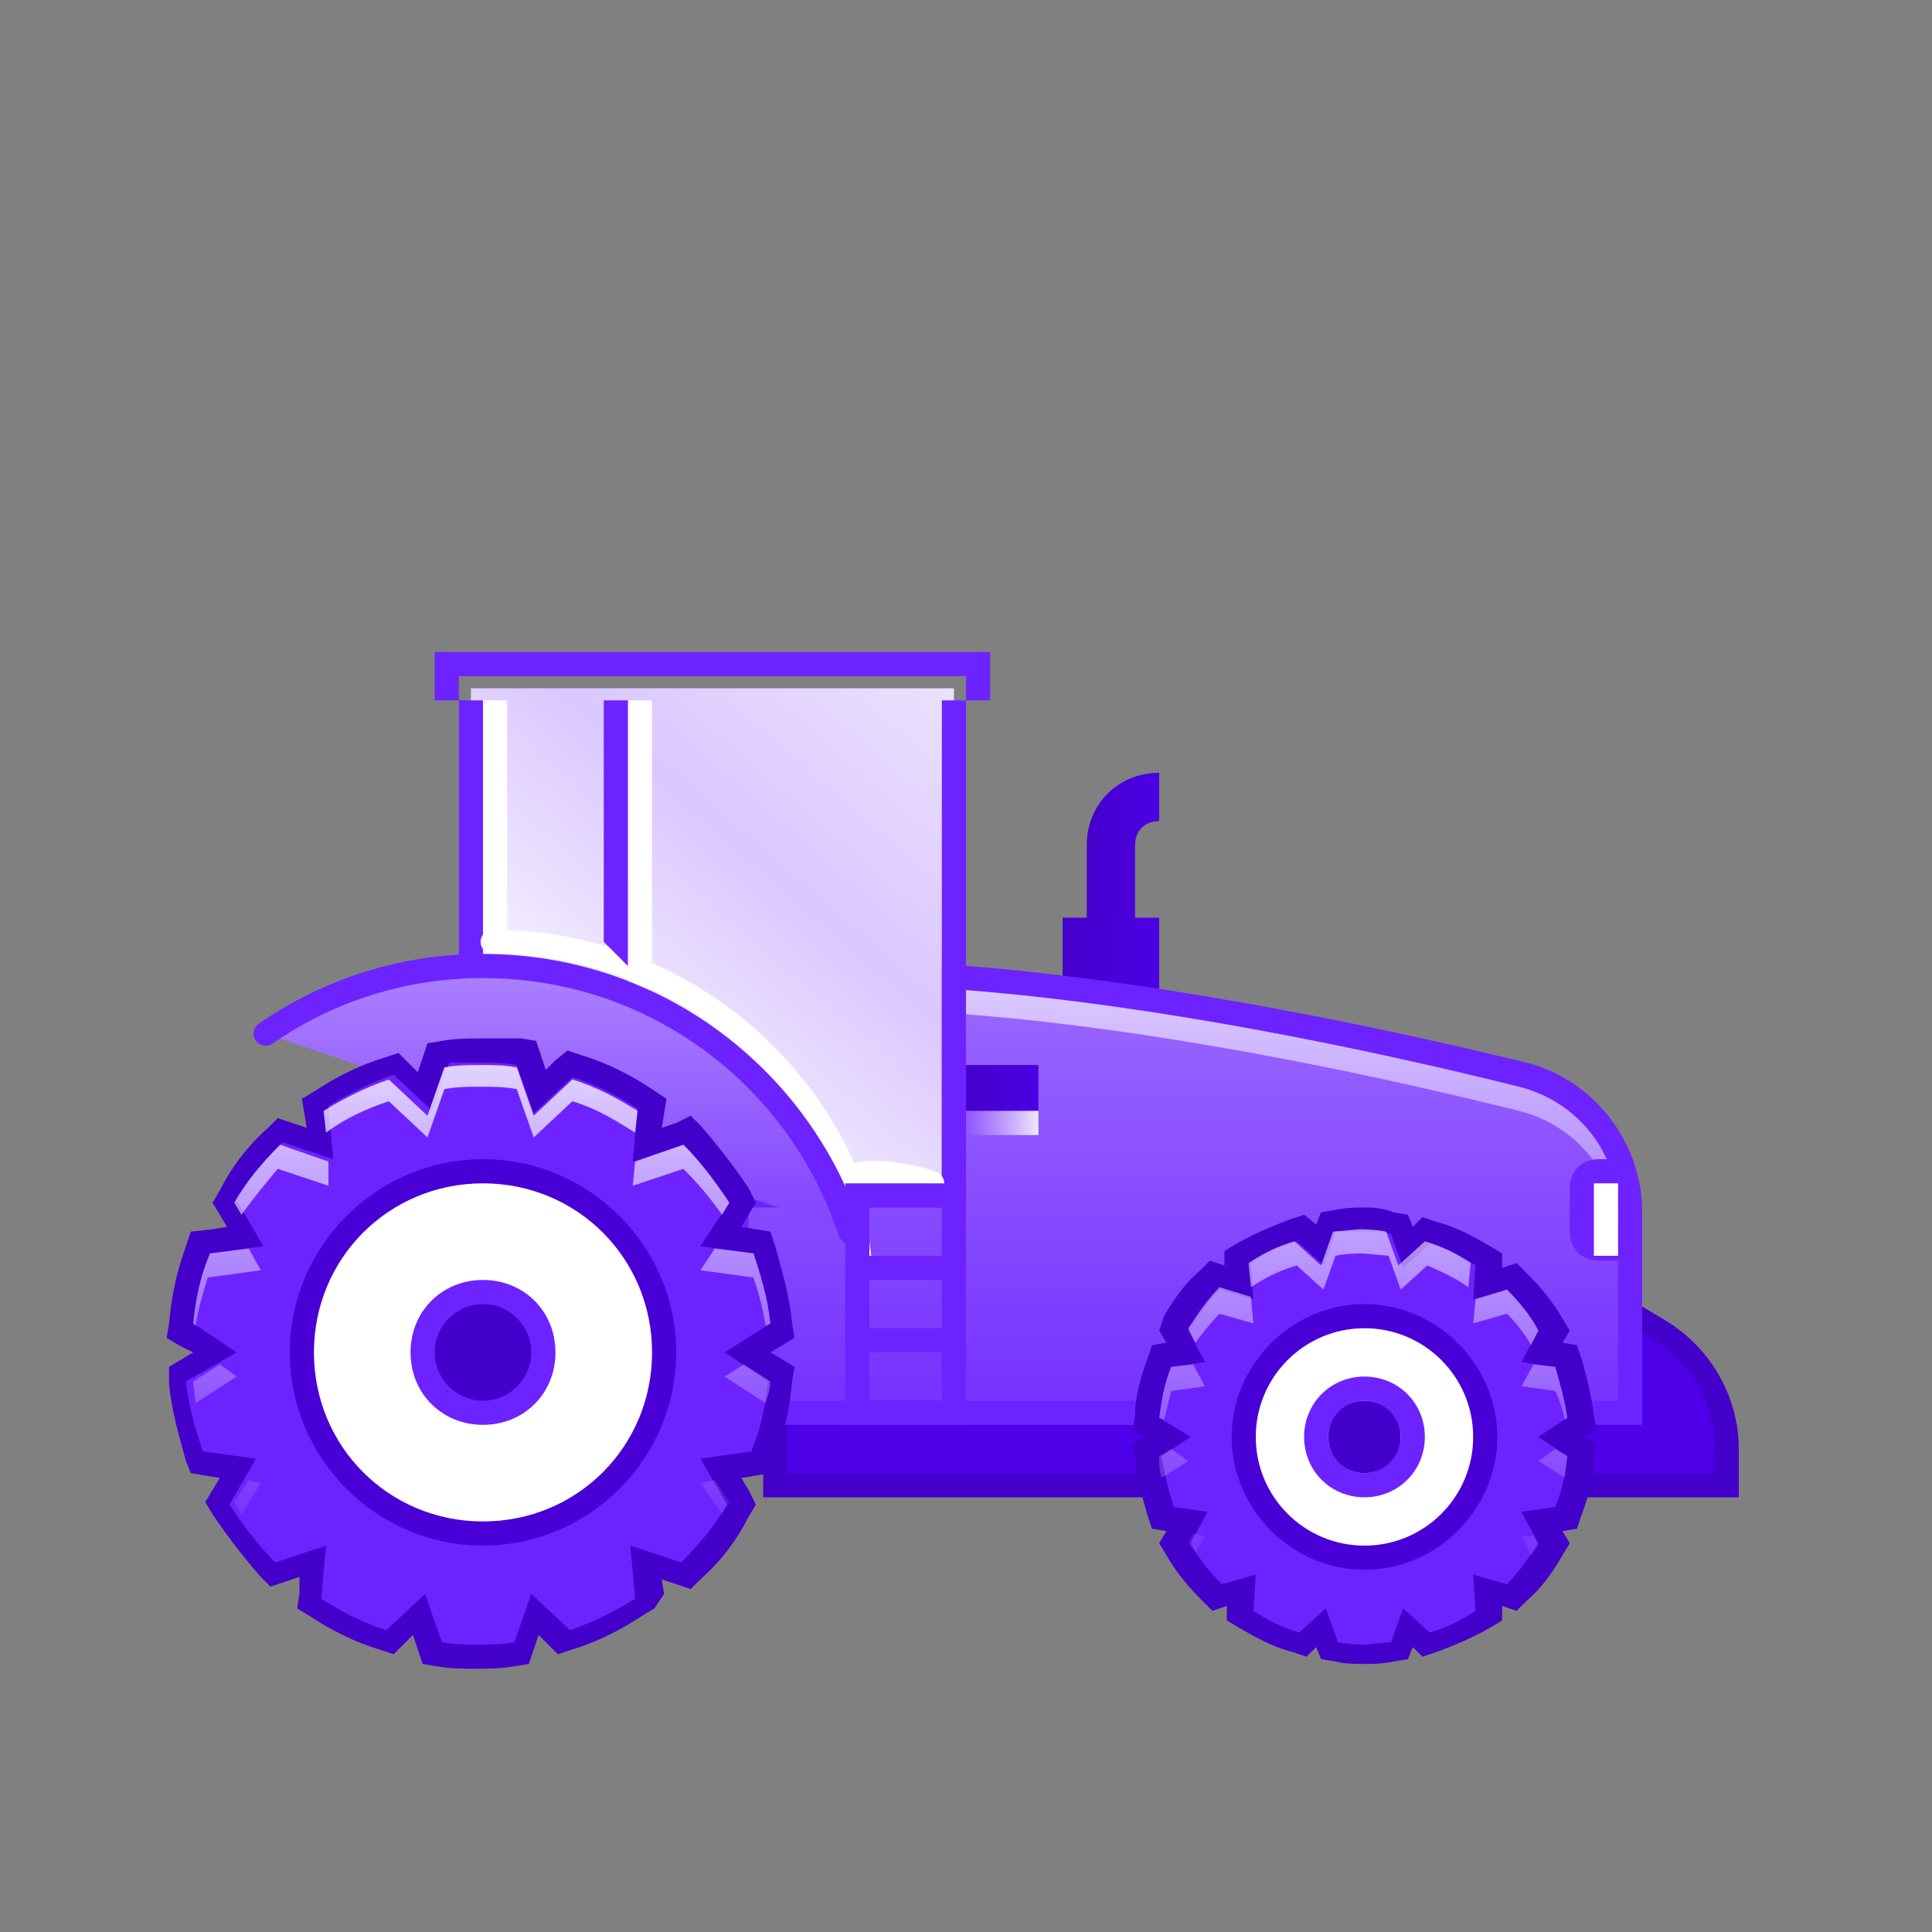 <svg id="SvgjsSvg1591" width="288" height="288" xmlns="http://www.w3.org/2000/svg" version="1.1" xmlns:xlink="http://www.w3.org/1999/xlink" xmlns:svgjs="http://svgjs.com/svgjs"><rect width="100%" height="100%" fill="#808080" stroke="none"/><defs id="SvgjsDefs1592"></defs><g id="SvgjsG1593"><svg xmlns="http://www.w3.org/2000/svg" width="288" height="288" viewBox="0 0 80 80"><linearGradient id="a" x1="885.862" x2="902.632" y1="29.251" y2="48.561" gradientTransform="matrix(-1 0 0 1 926 0)" gradientUnits="userSpaceOnUse"><stop offset="0" stop-color="#ebe1ff" class="stopColorE1F1FF svgShape"></stop><stop offset=".413" stop-color="#dac7ff" class="stopColorC7E7FF svgShape"></stop><stop offset=".837" stop-color="#f6f2ff" class="stopColorF2F9FF svgShape"></stop></linearGradient><path fill="url(#a)" d="M19.5 28.5h20v26h-20z"></path><path fill="#6d23ff" d="M39 29v25h-19v-25h19m1-1h-21v27h21v-27zM18 27h23v2h-23z" class="color399CE9 svgShape"></path><path fill="#ffffff" d="M26 29h1v12h-1zM20 29h1v10h-1z" class="colorfff svgShape"></path><path fill="#4e00e9" d="M32.1 61.5v-5l34-3.1 2.6 1.6c1.7 1 2.8 2.9 2.8 4.9v1.5h-39.4z" class="color138ED6 svgShape"></path><path fill="#4400cb" d="M66 54l2.5 1.5c1.5.9 2.5 2.6 2.5 4.5v1h-38.4v-4l33.4-3m.2-1h-.3l-33.4 3-.9.1v5.9h40.4v-2c0-2.2-1.2-4.2-3-5.3l-2.5-1.5-.3-.2z" class="color0072CB svgShape"></path><linearGradient id="b" x1="878" x2="881" y1="36.5" y2="36.5" gradientTransform="matrix(-1 0 0 1 926 0)" gradientUnits="userSpaceOnUse"><stop offset="0" stop-color="#4d00e5" class="stopColor008AE5 svgShape"></stop><stop offset="1" stop-color="#4400cb" class="stopColor0072CB svgShape"></stop></linearGradient><path fill="url(#b)" d="M47 41h-2v-6c0-1.7 1.3-3 3-3v2c-.6 0-1 .4-1 1v6z"></path><linearGradient id="c" x1="878" x2="882" y1="40" y2="40" gradientTransform="matrix(-1 0 0 1 926 0)" gradientUnits="userSpaceOnUse"><stop offset="0" stop-color="#4d00e5" class="stopColor008AE5 svgShape"></stop><stop offset="1" stop-color="#4400cb" class="stopColor0072CB svgShape"></stop></linearGradient><path fill="url(#c)" d="M44 38h4v4h-4z"></path><linearGradient id="d" x1="49" x2="49" y1="32.233" y2="57.439" gradientUnits="userSpaceOnUse"><stop offset="0" stop-color="#ac82ff" class="stopColor8CC7F5 svgShape"></stop><stop offset="1" stop-color="#7834ff" class="stopColor48A4EB svgShape"></stop></linearGradient><path fill="url(#d)" d="M30.5 58.5v-9h9v-9h.5c8.6.7 18.1 2.8 23 4 2.6.6 4.5 3 4.5 5.7v8.3h-37z"></path><path fill="#6d23ff" d="M40 41c7.8.6 16.5 2.4 22.9 4 2.4.6 4.1 2.7 4.1 5.2v7.8h-36v-8h9v-9m-1-1.1v9.1h-9v10h38v-8.8c0-2.9-2-5.5-4.8-6.2-4.9-1.2-14.4-3.3-23.1-4l-1.1-.1z" class="color399CE9 svgShape"></path><linearGradient id="e" x1="53.5" x2="53.5" y1="32.813" y2="60.578" gradientUnits="userSpaceOnUse"><stop offset="0" stop-color="#ffffff" class="stopColorfff svgShape"></stop><stop offset="1" stop-color="#e1d2ff" stop-opacity="0" class="stopColorE5E9EC svgShape"></stop></linearGradient><path fill="url(#e)" d="M62.9 45c-6.4-1.6-15.2-3.4-22.9-4v1c7.8.6 16.5 2.4 22.9 4 2.4.6 4.1 2.7 4.1 5.2v-1c0-2.5-1.7-4.6-4.1-5.2z"></path><path fill="#6d23ff" d="M56.5 68.5c-.3 0-.7 0-1.1-.1h-.3l-.4-1-.8.7-.3-.1c-.7-.2-1.4-.6-2-1l-.2-.2.1-1-1 .3-.2-.2c-.5-.5-1-1.1-1.4-1.8l-.2-.3.5-.9-1-.2-.2-.1c-.3-.7-.4-1.5-.5-2.2v-.3l.9-.6-.9-.6v-.3c.1-.7.2-1.5.5-2.2l.1-.3 1-.2-.5-.9.2-.3c.4-.7.9-1.3 1.4-1.8l.2-.2 1 .3-.1-1 .2-.2c.6-.4 1.3-.7 2-1l.3-.1.8.7.4-1h.3c.4-.1.8-.1 1.1-.1.3 0 .7 0 1.1.1h.3l.4 1 .8-.7.3.1c.7.2 1.4.6 2 1l.2.2-.1 1 1-.3.2.2c.5.5 1 1.1 1.4 1.8l.2.3-.4 1 1 .2.1.3c.3.7.4 1.5.5 2.2v.3l-.9.6.9.6v.3c-.1.7-.2 1.5-.5 2.2l-.1.3-1 .2.5.9-.2.3c-.4.7-.9 1.3-1.4 1.8l-.2.2-1-.3.1 1-.3-.1c-.6.4-1.3.7-2 1l-.3.1-.8-.7-.4 1h-.3c-.3.1-.7.1-1 .1z" class="color399CE9 svgShape"></path><path fill="#4400cb" d="M56.5 51c.4 0 .7 0 1.1.1l.5 1.4 1.1-1c.7.2 1.3.5 1.9.9l-.1 1.4 1.4-.4c.5.5 1 1.1 1.3 1.7l-.7 1.3 1.4.2c.2.7.4 1.4.5 2.1l-1.2.8 1.2.8c-.1.7-.2 1.4-.5 2.1l-1.4.2.7 1.3c-.4.6-.8 1.2-1.3 1.7l-1.4-.4.1 1.5c-.6.4-1.2.7-1.9.9l-1.1-1-.5 1.4-1.1.1s-.7 0-1.1-.1l-.5-1.4-1.1 1c-.7-.2-1.3-.5-1.9-.9l.1-1.5-1.4.4c-.5-.5-1-1.1-1.3-1.7l.7-1.3-1.4-.2c-.2-.7-.4-1.4-.5-2.1l1.2-.8-1.3-.8c.1-.7.2-1.4.5-2.1l1.4-.2-.7-1.3c.4-.6.8-1.2 1.3-1.7l1.4.4-.1-1.5c.6-.4 1.2-.7 1.9-.9l1.1 1 .5-1.4h1.2m0-1c-.4 0-.7 0-1.2.1l-.6.1-.2.5-.5-.4-.6.2c-.8.3-1.5.6-2.2 1l-.5.3v.6l-.6-.2-.4.4c-.6.5-1.1 1.2-1.5 1.9l-.2.6.3.5-.6.1-.2.6c-.3.8-.5 1.6-.5 2.3l-.1.6.5.3-.5.3.1.6c.1.8.3 1.6.5 2.3l.2.6.6.1-.3.5.3.5c.4.7.9 1.3 1.5 1.9l.4.4.6-.2v.6l.5.3c.7.4 1.4.8 2.2 1l.6.2.4-.4.2.5.6.1c.4.1.8.1 1.2.1s.7 0 1.2-.1l.6-.1.2-.5.4.4.6-.2c.8-.3 1.5-.6 2.2-1l.5-.3v-.6l.6.2.4-.4c.6-.5 1.1-1.2 1.5-1.9l.3-.5-.3-.5.6-.1.2-.6c.3-.8.5-1.6.5-2.3l.1-.6-.5-.3.5-.3-.1-.6c-.1-.8-.3-1.6-.5-2.3l-.2-.6-.6-.1.3-.5-.3-.5c-.4-.7-.9-1.3-1.5-1.9l-.4-.4-.6.2v-.6l-.5-.3c-.7-.4-1.4-.8-2.2-1l-.6-.2-.4.4-.2-.5-.6-.1c-.5-.2-.9-.2-1.2-.2z" class="color0072CB svgShape"></path><linearGradient id="f" x1="869.547" x2="869.547" y1="41.417" y2="66.417" gradientTransform="matrix(-1 0 0 1 926 0)" gradientUnits="userSpaceOnUse"><stop offset="0" stop-color="#ffffff" class="stopColorfff svgShape"></stop><stop offset="1" stop-color="#e1d2ff" stop-opacity="0" class="stopColorE5E9EC svgShape"></stop></linearGradient><path fill="url(#f)" d="M59.1 52.4l-1.1 1-.5-1.4-1.1-.1s-.7 0-1.1.1l-.5 1.4-1.1-1c-.7.2-1.3.5-1.9.9l-.1-1c.6-.4 1.2-.7 1.9-.9l1.1 1 .5-1.4 1.1-.1s.7 0 1.1.1l.5 1.4 1.1-1c.7.2 1.3.5 1.9.9l-.1 1c-.4-.3-1-.6-1.7-.9z"></path><linearGradient id="g" x1="864.979" x2="864.979" y1="41.417" y2="66.417" gradientTransform="matrix(-1 0 0 1 926 0)" gradientUnits="userSpaceOnUse"><stop offset="0" stop-color="#ffffff" class="stopColorfff svgShape"></stop><stop offset="1" stop-color="#e1d2ff" stop-opacity="0" class="stopColorE5E9EC svgShape"></stop></linearGradient><path fill="url(#g)" d="M61 66.2v.4h-.1l.1-.4z"></path><linearGradient id="h" x1="875.432" x2="875.432" y1="41.417" y2="66.417" gradientTransform="matrix(-1 0 0 1 926 0)" gradientUnits="userSpaceOnUse"><stop offset="0" stop-color="#ffffff" class="stopColorfff svgShape"></stop><stop offset="1" stop-color="#e1d2ff" stop-opacity="0" class="stopColorE5E9EC svgShape"></stop></linearGradient><path fill="url(#h)" d="M51.9 54.8l-1.4-.4c-.4.4-.7.8-1 1.2l-.3-.6c.4-.6.8-1.2 1.3-1.7l1.3.4.1 1.1z"></path><linearGradient id="i" x1="862.657" x2="862.657" y1="41.417" y2="66.417" gradientTransform="matrix(-1 0 0 1 926 0)" gradientUnits="userSpaceOnUse"><stop offset="0" stop-color="#ffffff" class="stopColorfff svgShape"></stop><stop offset="1" stop-color="#e1d2ff" stop-opacity="0" class="stopColorE5E9EC svgShape"></stop></linearGradient><path fill="url(#i)" d="M63.5 63.6l.2.4c-.1.2-.2.3-.3.4l-.4-.8h.5z"></path><linearGradient id="j" x1="877.04" x2="877.04" y1="41.417" y2="66.417" gradientTransform="matrix(-1 0 0 1 926 0)" gradientUnits="userSpaceOnUse"><stop offset="0" stop-color="#ffffff" class="stopColorfff svgShape"></stop><stop offset="1" stop-color="#e1d2ff" stop-opacity="0" class="stopColorE5E9EC svgShape"></stop></linearGradient><path fill="url(#j)" d="M49.9 57.4l-1.4.2-.3 1.2-.2-.1c.1-.7.2-1.4.5-2.1l.9-.1.5.9z"></path><linearGradient id="k" x1="861.696" x2="861.696" y1="41.417" y2="66.417" gradientTransform="matrix(-1 0 0 1 926 0)" gradientUnits="userSpaceOnUse"><stop offset="0" stop-color="#ffffff" class="stopColorfff svgShape"></stop><stop offset="1" stop-color="#e1d2ff" stop-opacity="0" class="stopColorE5E9EC svgShape"></stop></linearGradient><path fill="url(#k)" d="M63.7 60.5l.7-.5.5.3-.1.9-1.1-.7z"></path><linearGradient id="l" x1="876.437" x2="876.437" y1="41.417" y2="66.417" gradientTransform="matrix(-1 0 0 1 926 0)" gradientUnits="userSpaceOnUse"><stop offset="0" stop-color="#ffffff" class="stopColorfff svgShape"></stop><stop offset="1" stop-color="#e1d2ff" stop-opacity="0" class="stopColorE5E9EC svgShape"></stop></linearGradient><path fill="url(#l)" d="M49.9 63.6l-.4.7-.3-.4.2-.4.5.1z"></path><linearGradient id="m" x1="863.662" x2="863.662" y1="41.417" y2="66.417" gradientTransform="matrix(-1 0 0 1 926 0)" gradientUnits="userSpaceOnUse"><stop offset="0" stop-color="#ffffff" class="stopColorfff svgShape"></stop><stop offset="1" stop-color="#e1d2ff" stop-opacity="0" class="stopColorE5E9EC svgShape"></stop></linearGradient><path fill="url(#m)" d="M62.4 54.4l-1.4.4.1-1 1.3-.4c.5.5 1 1.1 1.3 1.7l-.3.6c-.3-.5-.6-.9-1-1.3z"></path><linearGradient id="n" x1="877.399" x2="877.399" y1="41.417" y2="66.417" gradientTransform="matrix(-1 0 0 1 926 0)" gradientUnits="userSpaceOnUse"><stop offset="0" stop-color="#ffffff" class="stopColorfff svgShape"></stop><stop offset="1" stop-color="#e1d2ff" stop-opacity="0" class="stopColorE5E9EC svgShape"></stop></linearGradient><path fill="url(#n)" d="M49.2 60.5l-1.1.7c-.1-.3-.1-.6-.1-.9l.5-.3.7.5z"></path><linearGradient id="o" x1="874.115" x2="874.115" y1="41.417" y2="66.417" gradientTransform="matrix(-1 0 0 1 926 0)" gradientUnits="userSpaceOnUse"><stop offset="0" stop-color="#ffffff" class="stopColorfff svgShape"></stop><stop offset="1" stop-color="#e1d2ff" stop-opacity="0" class="stopColorE5E9EC svgShape"></stop></linearGradient><path fill="url(#o)" d="M51.9 66.2v.5h-.1l.1-.5z"></path><linearGradient id="p" x1="862.054" x2="862.054" y1="41.417" y2="66.417" gradientTransform="matrix(-1 0 0 1 926 0)" gradientUnits="userSpaceOnUse"><stop offset="0" stop-color="#ffffff" class="stopColorfff svgShape"></stop><stop offset="1" stop-color="#e1d2ff" stop-opacity="0" class="stopColorE5E9EC svgShape"></stop></linearGradient><path fill="url(#p)" d="M64.4 57.6l-1.4-.2.5-.9.9.1c.2.7.4 1.4.5 2.1l-.1.1c-.1-.4-.2-.8-.4-1.2z"></path><path fill="#4800d6" d="M56.5 55c2.5 0 4.5 2 4.5 4.5s-2 4.5-4.5 4.5-4.5-2-4.5-4.5 2-4.5 4.5-4.5m0-1c-3 0-5.5 2.5-5.5 5.5s2.5 5.5 5.5 5.5 5.5-2.5 5.5-5.5-2.5-5.5-5.5-5.5z" class="color0087D6 svgShape"></path><circle cx="56.5" cy="59.5" r="4.5" fill="#ffffff" class="colorfff svgShape"></circle><path fill="#6d23ff" d="M56.5 58c.8 0 1.5.7 1.5 1.5s-.7 1.5-1.5 1.5-1.5-.7-1.5-1.5.7-1.5 1.5-1.5m0-1c-1.4 0-2.5 1.1-2.5 2.5s1.1 2.5 2.5 2.5 2.5-1.1 2.5-2.5-1.1-2.5-2.5-2.5z" class="color399CE9 svgShape"></path><circle cx="56.5" cy="59.5" r="1.5" fill="#4400cb" class="color0072CB svgShape"></circle><path fill="none" stroke="#ffffff" stroke-linecap="round" stroke-miterlimit="10" d="M38.6 49c-.6-.3-3.5-.8-3.4 0-2.4-5.9-8.1-10-14.8-10" class="colorStrokefff svgStroke"></path><linearGradient id="q" x1="902.896" x2="902.896" y1="39.828" y2="53.616" gradientTransform="matrix(-1 0 0 1 926 0)" gradientUnits="userSpaceOnUse"><stop offset="0" stop-color="#ac82ff" class="stopColor8CC7F5 svgShape"></stop><stop offset="1" stop-color="#7834ff" class="stopColor48A4EB svgShape"></stop></linearGradient><path fill="url(#q)" stroke="#6d23ff" stroke-linecap="round" stroke-miterlimit="10" d="M35.2 51c-2.1-6.4-8.1-11-15.2-11-3.3 0-6.4 1-9 2.8" class="colorStroke399CE9 svgStroke"></path><path fill="#6d23ff" d="M19.9 68.5c-.5 0-1 0-1.6-.1h-.3l-.6-1.6-1.2 1.2-.2-.2c-1-.3-2-.8-2.8-1.4l-.3-.2.2-1.7-1.6.5h-.3c-.7-.7-1.4-1.5-2-2.5l-.2-.3.9-1.4-1.7-.2-.1-.3c-.4-1-.6-2-.7-3.1v-.3l1.5-.9-1.4-.9v-.3c.1-1 .3-2 .7-3.1l.1-.3 1.7-.2-.9-1.4.2-.3c.6-.9 1.2-1.7 2-2.5l.2-.2 1.6.5-.2-1.7.3-.2c.9-.6 1.8-1 2.8-1.4l.3-.1 1.2 1.2.6-1.6h.3c.6-.1 1.1-.1 1.6-.1s1 0 1.6.1h.3l.6 1.6 1.2-1.2.3.1c1 .3 2 .8 2.8 1.4l.3.2-.2 1.7 1.6-.5.2.2c.7.7 1.4 1.5 2 2.5l.2.3-.9 1.4 1.7.2.1.3c.4 1 .6 2 .7 3.1v.3l-1.5.9 1.4.9v.3c-.1 1-.3 2-.7 3.1l-.1.3-1.7.2.9 1.4-.2.3c-.6.9-1.2 1.7-2 2.5l-.2.2-1.6-.5.2 1.7-.3.2c-.9.6-1.8 1-2.8 1.4l-.3.1-1.2-1.2-.6 1.6h-1.9z" class="color399CE9 svgShape"></path><path fill="#4400cb" d="M19.9 44c.5 0 1 0 1.5.1l.7 2 1.6-1.5c1 .3 1.9.8 2.7 1.3l-.2 2.2 2.1-.7c.7.7 1.3 1.5 1.9 2.4l-1.2 1.8 2.2.3c.3.9.6 1.9.7 2.9l-1.9 1.2 1.8 1.2c-.1 1-.3 2-.7 2.9l-2.1.3 1.1 1.9c-.5.9-1.2 1.7-1.9 2.4l-2.1-.7.2 2.2c-.8.5-1.8 1-2.7 1.3l-1.6-1.5-.7 2c-.5.1-1 .1-1.5.1s-1 0-1.5-.1l-.7-2-1.6 1.5c-1-.3-1.9-.8-2.7-1.3l.2-2.2-2.1.7c-.7-.7-1.3-1.5-1.9-2.4l1.1-1.9-2.2-.3c-.3-.9-.6-1.9-.7-2.9l2.1-1.2-1.8-1.2c.1-1 .3-2 .7-2.9l2.2-.3-1.1-1.9c.5-.9 1.2-1.7 1.9-2.4l2.1.7-.2-2.2c.8-.5 1.8-1 2.7-1.3l1.6 1.5.7-2h1.3m0-1c-.5 0-1 0-1.6.1l-.6.1-.2.6-.2.6-.4-.4-.4-.4-.6.2c-1 .3-2 .8-2.9 1.4l-.5.3.1.6.1.6-.6-.2-.6-.2-.4.4c-.8.7-1.5 1.6-2 2.6l-.3.5.3.5.3.5-.6.1-.9.1-.2.6c-.4 1.1-.6 2.1-.7 3.2l-.1.6.5.3.6.3-.5.3-.5.3v.7c.1 1.1.4 2.1.7 3.2l.2.5.6.1.6.1-.3.5-.3.5.3.5c.6.9 1.3 1.8 2 2.6l.4.4.6-.2.6-.2v.7l-.1.6.5.3c.9.6 1.9 1.1 2.9 1.4l.6.2.4-.4.4-.4.2.6.2.6.6.1c.6.1 1.1.1 1.6.1s1 0 1.6-.1l.6-.1.2-.6.2-.6.4.4.4.4.6-.2c1-.3 2-.8 2.9-1.4l.5-.3.4-.6-.1-.6.6.2.6.2.4-.4c.8-.7 1.5-1.6 2-2.6l.3-.5-.3-.6-.3-.5.6-.1.6-.1.2-.6c.4-1.1.6-2.1.7-3.2l.1-.6-.5-.3-.5-.3.5-.3.5-.3-.1-.6c-.1-1.1-.4-2.1-.7-3.2l-.2-.6-.6-.1-.6-.1.3-.5.3-.5-.3-.6c-.6-.9-1.3-1.8-2-2.6l-.4-.4-.6.3-.6.2.1-.6.1-.6-.6-.4c-.9-.6-1.9-1.1-2.9-1.4l-.6-.2-.5.4-.4.4-.2-.6-.2-.6-.6-.1h-1.7z" class="color0072CB svgShape"></path><linearGradient id="r" x1="896.393" x2="896.393" y1="39.75" y2="65.167" gradientTransform="matrix(-1 0 0 1 926 0)" gradientUnits="userSpaceOnUse"><stop offset="0" stop-color="#ffffff" class="stopColorfff svgShape"></stop><stop offset="1" stop-color="#e1d2ff" stop-opacity="0" class="stopColorE5E9EC svgShape"></stop></linearGradient><path fill="url(#r)" d="M29.6 61.3l.6.9-.3.5-.9-1.3.6-.1z"></path><linearGradient id="s" x1="916.587" x2="916.587" y1="39.75" y2="65.167" gradientTransform="matrix(-1 0 0 1 926 0)" gradientUnits="userSpaceOnUse"><stop offset="0" stop-color="#ffffff" class="stopColorfff svgShape"></stop><stop offset="1" stop-color="#e1d2ff" stop-opacity="0" class="stopColorE5E9EC svgShape"></stop></linearGradient><path fill="url(#s)" d="M10.8 52.6l-2.2.3c-.2.7-.4 1.3-.5 2l-.1-.1c.1-1 .3-2 .7-2.9l1.6-.2.5.9z"></path><linearGradient id="t" x1="899.654" x2="899.654" y1="39.75" y2="65.167" gradientTransform="matrix(-1 0 0 1 926 0)" gradientUnits="userSpaceOnUse"><stop offset="0" stop-color="#ffffff" class="stopColorfff svgShape"></stop><stop offset="1" stop-color="#e1d2ff" stop-opacity="0" class="stopColorE5E9EC svgShape"></stop></linearGradient><path fill="url(#t)" d="M26.3 64.9l.1 1.1s-.1 0-.1.1l-.1-1.2h.1z"></path><linearGradient id="u" x1="914.334" x2="914.334" y1="39.75" y2="65.167" gradientTransform="matrix(-1 0 0 1 926 0)" gradientUnits="userSpaceOnUse"><stop offset="0" stop-color="#ffffff" class="stopColorfff svgShape"></stop><stop offset="1" stop-color="#e1d2ff" stop-opacity="0" class="stopColorE5E9EC svgShape"></stop></linearGradient><path fill="url(#u)" d="M13.6 49.1l-2.1-.7c-.5.6-1 1.2-1.5 1.9l-.3-.5c.5-.9 1.2-1.7 1.9-2.4l2 .7v1z"></path><linearGradient id="v" x1="906.064" x2="906.064" y1="39.75" y2="65.167" gradientTransform="matrix(-1 0 0 1 926 0)" gradientUnits="userSpaceOnUse"><stop offset="0" stop-color="#ffffff" class="stopColorfff svgShape"></stop><stop offset="1" stop-color="#e1d2ff" stop-opacity="0" class="stopColorE5E9EC svgShape"></stop></linearGradient><path fill="url(#v)" d="M23.7 45.6l-1.6 1.5-.7-2c-.5-.1-1-.1-1.5-.1s-1 0-1.5.1l-.7 2-1.6-1.5c-.9.3-1.8.7-2.6 1.3l-.1-.9c.8-.5 1.8-1 2.7-1.3l1.6 1.5.7-2c.5-.1 1-.1 1.5-.1s1 0 1.5.1l.7 2 1.6-1.5c1 .3 1.9.8 2.7 1.3l-.1.9c-.8-.5-1.6-1-2.6-1.3z"></path><linearGradient id="w" x1="895.042" x2="895.042" y1="39.75" y2="65.167" gradientTransform="matrix(-1 0 0 1 926 0)" gradientUnits="userSpaceOnUse"><stop offset="0" stop-color="#ffffff" class="stopColorfff svgShape"></stop><stop offset="1" stop-color="#e1d2ff" stop-opacity="0" class="stopColorE5E9EC svgShape"></stop></linearGradient><path fill="url(#w)" d="M30 57l.8-.5 1.1.7c0 .3-.1.6-.2.9l-1.7-1.1z"></path><linearGradient id="x" x1="897.795" x2="897.795" y1="39.75" y2="65.167" gradientTransform="matrix(-1 0 0 1 926 0)" gradientUnits="userSpaceOnUse"><stop offset="0" stop-color="#ffffff" class="stopColorfff svgShape"></stop><stop offset="1" stop-color="#e1d2ff" stop-opacity="0" class="stopColorE5E9EC svgShape"></stop></linearGradient><path fill="url(#x)" d="M28.3 48.4l-2.1.7.1-1 2-.7c.7.7 1.3 1.5 1.9 2.4l-.3.5c-.5-.7-1-1.3-1.6-1.9z"></path><linearGradient id="y" x1="917.087" x2="917.087" y1="39.75" y2="65.167" gradientTransform="matrix(-1 0 0 1 926 0)" gradientUnits="userSpaceOnUse"><stop offset="0" stop-color="#ffffff" class="stopColorfff svgShape"></stop><stop offset="1" stop-color="#e1d2ff" stop-opacity="0" class="stopColorE5E9EC svgShape"></stop></linearGradient><path fill="url(#y)" d="M9.8 57l-1.7 1.1-.1-.9 1.1-.7.7.5z"></path><linearGradient id="z" x1="915.736" x2="915.736" y1="39.75" y2="65.167" gradientTransform="matrix(-1 0 0 1 926 0)" gradientUnits="userSpaceOnUse"><stop offset="0" stop-color="#ffffff" class="stopColorfff svgShape"></stop><stop offset="1" stop-color="#e1d2ff" stop-opacity="0" class="stopColorE5E9EC svgShape"></stop></linearGradient><path fill="url(#z)" d="M10.8 61.4l-.8 1.3-.3-.5.6-.9.5.1z"></path><linearGradient id="A" x1="912.475" x2="912.475" y1="39.75" y2="65.167" gradientTransform="matrix(-1 0 0 1 926 0)" gradientUnits="userSpaceOnUse"><stop offset="0" stop-color="#ffffff" class="stopColorfff svgShape"></stop><stop offset="1" stop-color="#e1d2ff" stop-opacity="0" class="stopColorE5E9EC svgShape"></stop></linearGradient><path fill="url(#A)" d="M13.6 64.9l-.1 1.2s-.1 0-.1-.1l.1-1.1h.1z"></path><linearGradient id="B" x1="895.542" x2="895.542" y1="39.75" y2="65.167" gradientTransform="matrix(-1 0 0 1 926 0)" gradientUnits="userSpaceOnUse"><stop offset="0" stop-color="#ffffff" class="stopColorfff svgShape"></stop><stop offset="1" stop-color="#e1d2ff" stop-opacity="0" class="stopColorE5E9EC svgShape"></stop></linearGradient><path fill="url(#B)" d="M31.2 52.9l-2.2-.3.6-.9 1.6.2c.3.9.6 1.9.7 2.9l-.2.1c-.1-.7-.3-1.4-.5-2z"></path><path fill="#ffffff" d="M20 63.5c-4.1 0-7.5-3.4-7.5-7.5s3.4-7.5 7.5-7.5 7.5 3.4 7.5 7.5-3.4 7.5-7.5 7.5z" class="colorfff svgShape"></path><path fill="#4800d6" d="M20 49c3.9 0 7 3.1 7 7s-3.1 7-7 7-7-3.1-7-7 3.1-7 7-7m0-1c-4.4 0-8 3.6-8 8s3.6 8 8 8 8-3.6 8-8-3.6-8-8-8z" class="color0087D6 svgShape"></path><circle cx="20" cy="56" r="2.5" fill="#4400cb" class="color0072CB svgShape"></circle><path fill="#6d23ff" d="M20 54c1.1 0 2 .9 2 2s-.9 2-2 2-2-.9-2-2 .9-2 2-2m0-1c-1.7 0-3 1.3-3 3s1.3 3 3 3 3-1.3 3-3-1.3-3-3-3zM35 50h1v9h-1zM35 58h5v1h-5zM35 55h5v1h-5zM35 52h5v1h-5zM35 49h5v1h-5zM66.2 52.2h.8v-4.2h-.8c-.7 0-1.2.5-1.2 1.2v1.8c0 .7.5 1.2 1.2 1.2z" class="color399CE9 svgShape"></path><path fill="#ffffff" d="M66 49h1v3h-1z" class="colorfff svgShape"></path><linearGradient id="C" x1="883" x2="886" y1="45.063" y2="45.063" gradientTransform="matrix(-1 0 0 1 926 0)" gradientUnits="userSpaceOnUse"><stop offset="0" stop-color="#4d00e5" class="stopColor008AE5 svgShape"></stop><stop offset="1" stop-color="#4400cb" class="stopColor0072CB svgShape"></stop></linearGradient><path fill="url(#C)" d="M40 44.1h3v1.9h-3z"></path><linearGradient id="D" x1="883" x2="886" y1="46.5" y2="46.5" gradientTransform="matrix(-1 0 0 1 926 0)" gradientUnits="userSpaceOnUse"><stop offset="0" stop-color="#efe7ff" class="stopColorF2F3F4 svgShape"></stop><stop offset="1" stop-color="#e1d2ff" stop-opacity="0" class="stopColorE5E9EC svgShape"></stop></linearGradient><path fill="url(#D)" d="M40 46h3v1h-3z"></path><path fill="#6d23ff" d="M39 59h1v-10l-1 1zM25 39l1 1v-11h-1z" class="color399CE9 svgShape"></path></svg></g></svg>
